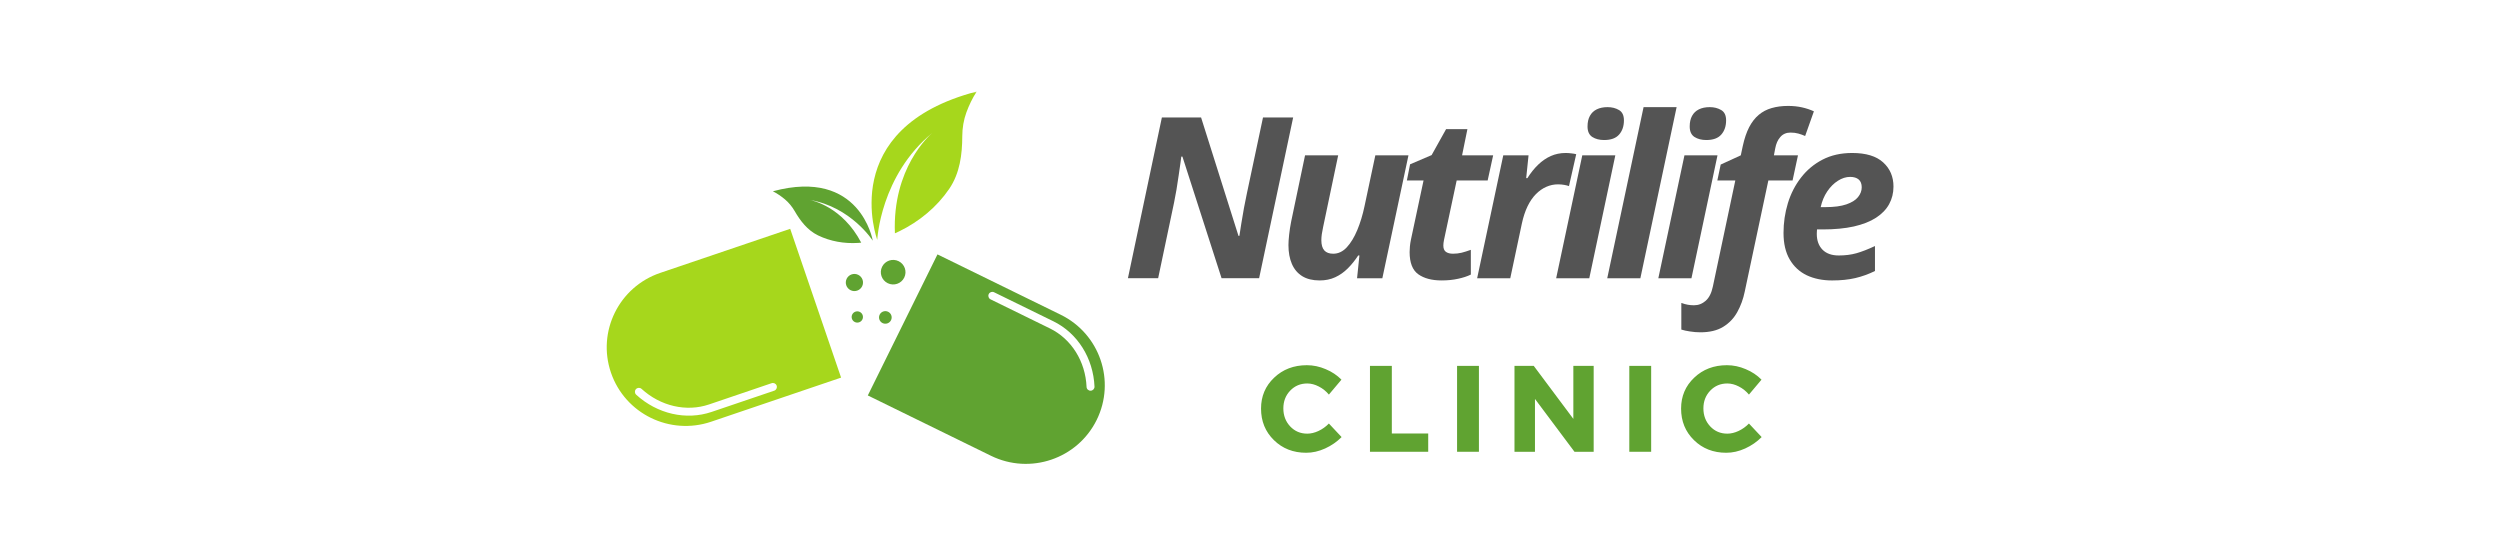 <svg width="684" height="151" viewBox="0 0 684 151" fill="none" xmlns="http://www.w3.org/2000/svg">
<mask id="mask0_548_9060" style="mask-type:luminance" maskUnits="userSpaceOnUse" x="237" y="25" width="32" height="42">
<path d="M237.836 25H268.503V66.177H237.836V25Z" fill="white"/>
</mask>
<g mask="url(#mask0_548_9060)">
<path d="M240.018 65.615C240.018 65.615 240.846 48.042 255.117 36.324C255.154 36.292 255.174 36.277 255.174 36.277L255.117 36.324C254.242 37.063 244.122 46.063 244.846 63.834C245.273 63.647 245.701 63.449 246.117 63.245C251.513 60.605 256.331 56.641 259.711 51.667C262.628 47.376 263.263 42.277 263.279 37.256C263.284 35.053 263.659 32.792 264.398 30.777C265.128 28.787 266.07 26.813 267.232 25.037C228.654 35.1 240.018 65.615 240.018 65.615Z" fill="#A6D71C"/>
</g>
<path d="M238.794 65.859C238.794 65.859 232.877 56.619 221.518 54.692C221.487 54.687 221.471 54.682 221.471 54.682L221.518 54.692C222.221 54.822 230.492 56.562 235.627 66.39C235.341 66.416 235.049 66.442 234.758 66.463C231.023 66.698 227.185 66.046 223.81 64.401C220.898 62.984 218.966 60.422 217.398 57.713C216.706 56.526 215.799 55.422 214.773 54.557C213.763 53.708 212.638 52.932 211.456 52.333C235.435 45.859 238.794 65.859 238.794 65.859Z" fill="#60A331"/>
<path d="M211.82 106.893L194.685 112.706C187.726 115.065 179.831 113.258 174.065 107.997C173.622 107.591 173.591 106.904 173.997 106.466C174.403 106.023 175.091 105.992 175.534 106.398C180.711 111.128 187.778 112.758 193.982 110.659L211.117 104.841C211.685 104.648 212.305 104.951 212.497 105.518C212.69 106.086 212.388 106.701 211.82 106.893ZM216.195 62.602L180.638 74.664C169.346 78.497 163.315 90.716 167.159 101.961C171.008 113.206 183.278 119.211 194.565 115.383L230.122 103.315L216.195 62.602Z" fill="#A6D71C"/>
<path d="M298.414 106.898C297.815 106.924 297.305 106.461 297.284 105.862C296.982 98.872 293.138 92.737 287.263 89.862L271.018 81.904C270.477 81.643 270.258 80.992 270.524 80.456C270.784 79.919 271.44 79.701 271.977 79.961L288.222 87.914C294.815 91.143 299.117 97.987 299.456 105.768C299.482 106.367 299.013 106.872 298.414 106.898ZM290.201 86.107L256.492 69.602L237.435 108.195L271.143 124.706C281.847 129.945 294.789 125.555 300.05 114.898C305.315 104.237 300.904 91.346 290.201 86.107Z" fill="#60A331"/>
<path d="M245.857 71.457C247.529 72.275 248.222 74.285 247.399 75.952C246.576 77.619 244.555 78.306 242.883 77.483C241.211 76.666 240.518 74.65 241.341 72.989C242.164 71.322 244.185 70.634 245.857 71.457Z" fill="#60A331"/>
<path d="M242.992 85.301C243.851 85.723 244.206 86.754 243.784 87.608C243.362 88.462 242.325 88.811 241.466 88.394C240.612 87.973 240.258 86.941 240.679 86.087C241.101 85.233 242.138 84.884 242.992 85.301Z" fill="#60A331"/>
<path d="M234.805 75.191C235.972 75.764 236.451 77.17 235.878 78.332C235.305 79.493 233.893 79.972 232.727 79.4C231.56 78.827 231.076 77.426 231.654 76.259C232.227 75.097 233.638 74.618 234.805 75.191Z" fill="#60A331"/>
<path d="M235.242 85.342C236.008 85.717 236.325 86.639 235.945 87.405C235.57 88.165 234.643 88.483 233.877 88.108C233.107 87.733 232.794 86.806 233.169 86.045C233.549 85.28 234.476 84.967 235.242 85.342Z" fill="#60A331"/>
<path d="M308.598 76.124L317.889 32.145H328.618L338.848 64.54H339.098C339.233 63.681 339.41 62.561 339.618 61.186C339.837 59.811 340.082 58.389 340.348 56.915C340.624 55.447 340.889 54.124 341.139 52.957L345.556 32.145H353.806L344.493 76.124H334.223L323.514 42.853H323.202C323.186 43.092 323.108 43.676 322.973 44.603C322.848 45.52 322.686 46.634 322.493 47.936C322.311 49.228 322.108 50.54 321.889 51.874C321.665 53.207 321.441 54.395 321.223 55.436L316.868 76.124H308.598Z" fill="#545454"/>
<path d="M361.063 76.729C359.146 76.729 357.553 76.338 356.292 75.562C355.027 74.771 354.084 73.656 353.459 72.208C352.834 70.75 352.521 69.037 352.521 67.062C352.521 66.328 352.584 65.375 352.709 64.208C352.834 63.042 353.011 61.865 353.251 60.667L357.063 42.5H366.126L362.001 62.146C361.86 62.828 361.74 63.469 361.646 64.062C361.563 64.662 361.521 65.208 361.521 65.708C361.521 66.974 361.792 67.912 362.334 68.521C362.876 69.12 363.688 69.417 364.771 69.417C366.157 69.417 367.396 68.833 368.48 67.667C369.574 66.49 370.532 64.912 371.355 62.938C372.173 60.969 372.834 58.792 373.334 56.417L376.292 42.5H385.355L378.209 76.125H371.292L371.938 69.896H371.605C370.74 71.219 369.792 72.396 368.751 73.438C367.719 74.469 366.574 75.271 365.313 75.854C364.048 76.438 362.631 76.729 361.063 76.729Z" fill="#545454"/>
<path d="M394.421 76.728C391.754 76.728 389.629 76.165 388.046 75.04C386.463 73.915 385.671 71.889 385.671 68.957C385.671 68.488 385.697 67.967 385.754 67.394C385.806 66.811 385.9 66.217 386.025 65.603L389.483 49.374H384.921L385.796 44.957L391.692 42.436L395.65 35.332H401.483L400.025 42.499H408.525L407.025 49.374H398.546L395.088 65.603C395.015 65.894 394.968 66.186 394.942 66.478C394.91 66.769 394.9 67.009 394.9 67.186C394.9 67.993 395.134 68.572 395.608 68.915C396.093 69.249 396.739 69.415 397.546 69.415C398.364 69.415 399.15 69.327 399.9 69.144C400.66 68.952 401.504 68.686 402.421 68.353V75.124C401.463 75.598 400.301 75.978 398.942 76.269C397.593 76.572 396.088 76.728 394.421 76.728Z" fill="#545454"/>
<path d="M404.148 76.126L411.294 42.501H418.21L417.565 48.73H417.898C418.799 47.303 419.778 46.079 420.835 45.064C421.903 44.038 423.054 43.246 424.294 42.689C425.544 42.137 426.903 41.855 428.377 41.855C428.846 41.855 429.361 41.892 429.919 41.96C430.471 42.017 430.919 42.095 431.252 42.189L429.273 50.918C428.95 50.793 428.523 50.684 427.981 50.585C427.45 50.491 426.882 50.439 426.273 50.439C425.148 50.439 424.07 50.668 423.044 51.126C422.028 51.574 421.085 52.241 420.21 53.126C419.346 54.001 418.591 55.105 417.94 56.439C417.299 57.772 416.783 59.324 416.398 61.085L413.21 76.126H404.148Z" fill="#545454"/>
<path d="M425.766 76.125L432.911 42.5H441.953L434.828 76.125H425.766ZM438.891 38.312C437.609 38.312 436.536 38.036 435.661 37.479C434.786 36.911 434.349 35.953 434.349 34.604C434.349 33.453 434.562 32.49 434.995 31.708C435.422 30.917 436.047 30.323 436.87 29.917C437.688 29.516 438.672 29.312 439.828 29.312C441.021 29.312 442.062 29.578 442.953 30.104C443.854 30.62 444.307 31.562 444.307 32.938C444.307 34.536 443.859 35.833 442.974 36.833C442.099 37.823 440.734 38.312 438.891 38.312Z" fill="#545454"/>
<path d="M439.743 76.125L449.681 29.312H458.722L448.806 76.125H439.743Z" fill="#545454"/>
<path d="M453.72 76.125L460.866 42.5H469.908L462.783 76.125H453.72ZM466.845 38.312C465.564 38.312 464.491 38.036 463.616 37.479C462.741 36.911 462.304 35.953 462.304 34.604C462.304 33.453 462.517 32.49 462.949 31.708C463.376 30.917 464.001 30.323 464.824 29.917C465.642 29.516 466.626 29.312 467.783 29.312C468.975 29.312 470.017 29.578 470.908 30.104C471.809 30.62 472.262 31.562 472.262 32.938C472.262 34.536 471.814 35.833 470.929 36.833C470.054 37.823 468.689 38.312 466.845 38.312Z" fill="#545454"/>
<path d="M465.239 90.918C464.281 90.918 463.333 90.84 462.385 90.689C461.426 90.548 460.635 90.376 460.01 90.168V82.897C460.65 83.116 461.239 83.277 461.781 83.376C462.322 83.47 462.885 83.522 463.468 83.522C464.692 83.522 465.76 83.111 466.676 82.293C467.604 81.486 468.26 80.194 468.635 78.418L474.781 49.376H469.864L470.781 45.022L476.281 42.501L476.822 39.96C477.265 37.918 477.848 36.199 478.572 34.793C479.307 33.392 480.182 32.267 481.197 31.418C482.223 30.559 483.406 29.939 484.739 29.564C486.072 29.178 487.562 28.98 489.218 28.98C490.593 28.98 491.864 29.116 493.031 29.376C494.208 29.642 495.291 30.001 496.281 30.46L493.885 37.21C493.301 36.949 492.682 36.725 492.031 36.543C491.39 36.366 490.676 36.272 489.885 36.272C488.729 36.272 487.801 36.678 487.093 37.48C486.395 38.272 485.932 39.324 485.697 40.626L485.343 42.501H491.926L490.447 49.376H483.822L477.364 79.772C476.947 81.814 476.265 83.678 475.322 85.376C474.39 87.069 473.104 88.418 471.468 89.418C469.843 90.418 467.765 90.918 465.239 90.918Z" fill="#545454"/>
<path d="M501.263 76.731C498.638 76.731 496.325 76.257 494.325 75.314C492.336 74.356 490.784 72.913 489.659 70.981C488.534 69.053 487.971 66.637 487.971 63.73C487.971 60.928 488.367 58.22 489.159 55.605C489.961 52.98 491.164 50.642 492.763 48.585C494.357 46.517 496.325 44.876 498.659 43.668C500.992 42.46 503.69 41.855 506.763 41.855C510.539 41.855 513.367 42.72 515.242 44.439C517.117 46.147 518.055 48.35 518.055 51.043C518.055 52.809 517.659 54.413 516.867 55.855C516.075 57.303 514.872 58.543 513.263 59.585C511.664 60.616 509.648 61.408 507.221 61.96C504.789 62.501 501.94 62.772 498.68 62.772H497.138C497.122 63.012 497.107 63.22 497.096 63.397C497.081 63.579 497.075 63.783 497.075 64.001C497.075 65.809 497.596 67.246 498.638 68.314C499.69 69.371 501.169 69.897 503.075 69.897C504.836 69.897 506.44 69.699 507.888 69.293C509.331 68.892 511.034 68.231 512.992 67.314V74.147C511.226 75.012 509.43 75.658 507.596 76.085C505.773 76.512 503.664 76.731 501.263 76.731ZM498.138 56.668H499.492C501.81 56.668 503.7 56.418 505.159 55.918C506.617 55.418 507.68 54.762 508.346 53.939C509.023 53.105 509.367 52.21 509.367 51.251C509.367 50.293 509.086 49.579 508.534 49.105C507.976 48.637 507.2 48.397 506.2 48.397C505.075 48.397 503.956 48.751 502.846 49.46C501.747 50.158 500.773 51.126 499.93 52.376C499.096 53.616 498.497 55.043 498.138 56.668Z" fill="#545454"/>
<path d="M357.561 99.918C359.311 99.918 361.025 100.283 362.707 101.001C364.4 101.71 365.837 102.668 367.02 103.876L363.582 107.96C362.816 107.033 361.9 106.293 360.832 105.751C359.775 105.199 358.717 104.918 357.665 104.918C355.801 104.918 354.249 105.574 352.999 106.876C351.749 108.184 351.124 109.803 351.124 111.73C351.124 113.689 351.749 115.335 352.999 116.668C354.249 117.991 355.801 118.647 357.665 118.647C358.65 118.647 359.671 118.408 360.728 117.918C361.796 117.418 362.749 116.741 363.582 115.876L367.061 119.585C365.78 120.876 364.275 121.918 362.54 122.71C360.816 123.491 359.092 123.876 357.374 123.876C353.832 123.876 350.884 122.725 348.54 120.418C346.191 118.116 345.02 115.241 345.02 111.793C345.02 108.418 346.212 105.6 348.603 103.335C350.988 101.059 353.978 99.918 357.561 99.918Z" fill="#60A331"/>
<path d="M380.802 118.605H390.76V123.605H374.823V100.105H380.802V118.605Z" fill="#60A331"/>
<path d="M404.633 123.605H398.654V100.105H404.633V123.605Z" fill="#60A331"/>
<path d="M436.029 123.605H430.779L419.967 109.147V123.605H414.363V100.105H419.634L430.467 114.605V100.105H436.029V123.605Z" fill="#60A331"/>
<path d="M451.758 123.605H445.779V100.105H451.758V123.605Z" fill="#60A331"/>
<path d="M472.488 99.918C474.238 99.918 475.951 100.283 477.634 101.001C479.326 101.71 480.764 102.668 481.946 103.876L478.509 107.96C477.743 107.033 476.826 106.293 475.759 105.751C474.701 105.199 473.644 104.918 472.592 104.918C470.728 104.918 469.175 105.574 467.925 106.876C466.675 108.184 466.05 109.803 466.05 111.73C466.05 113.689 466.675 115.335 467.925 116.668C469.175 117.991 470.728 118.647 472.592 118.647C473.576 118.647 474.597 118.408 475.655 117.918C476.722 117.418 477.675 116.741 478.509 115.876L481.988 119.585C480.707 120.876 479.201 121.918 477.467 122.71C475.743 123.491 474.019 123.876 472.3 123.876C468.759 123.876 465.811 122.725 463.467 120.418C461.118 118.116 459.946 115.241 459.946 111.793C459.946 108.418 461.139 105.6 463.53 103.335C465.915 101.059 468.905 99.918 472.488 99.918Z" fill="#60A331"/>
</svg>
